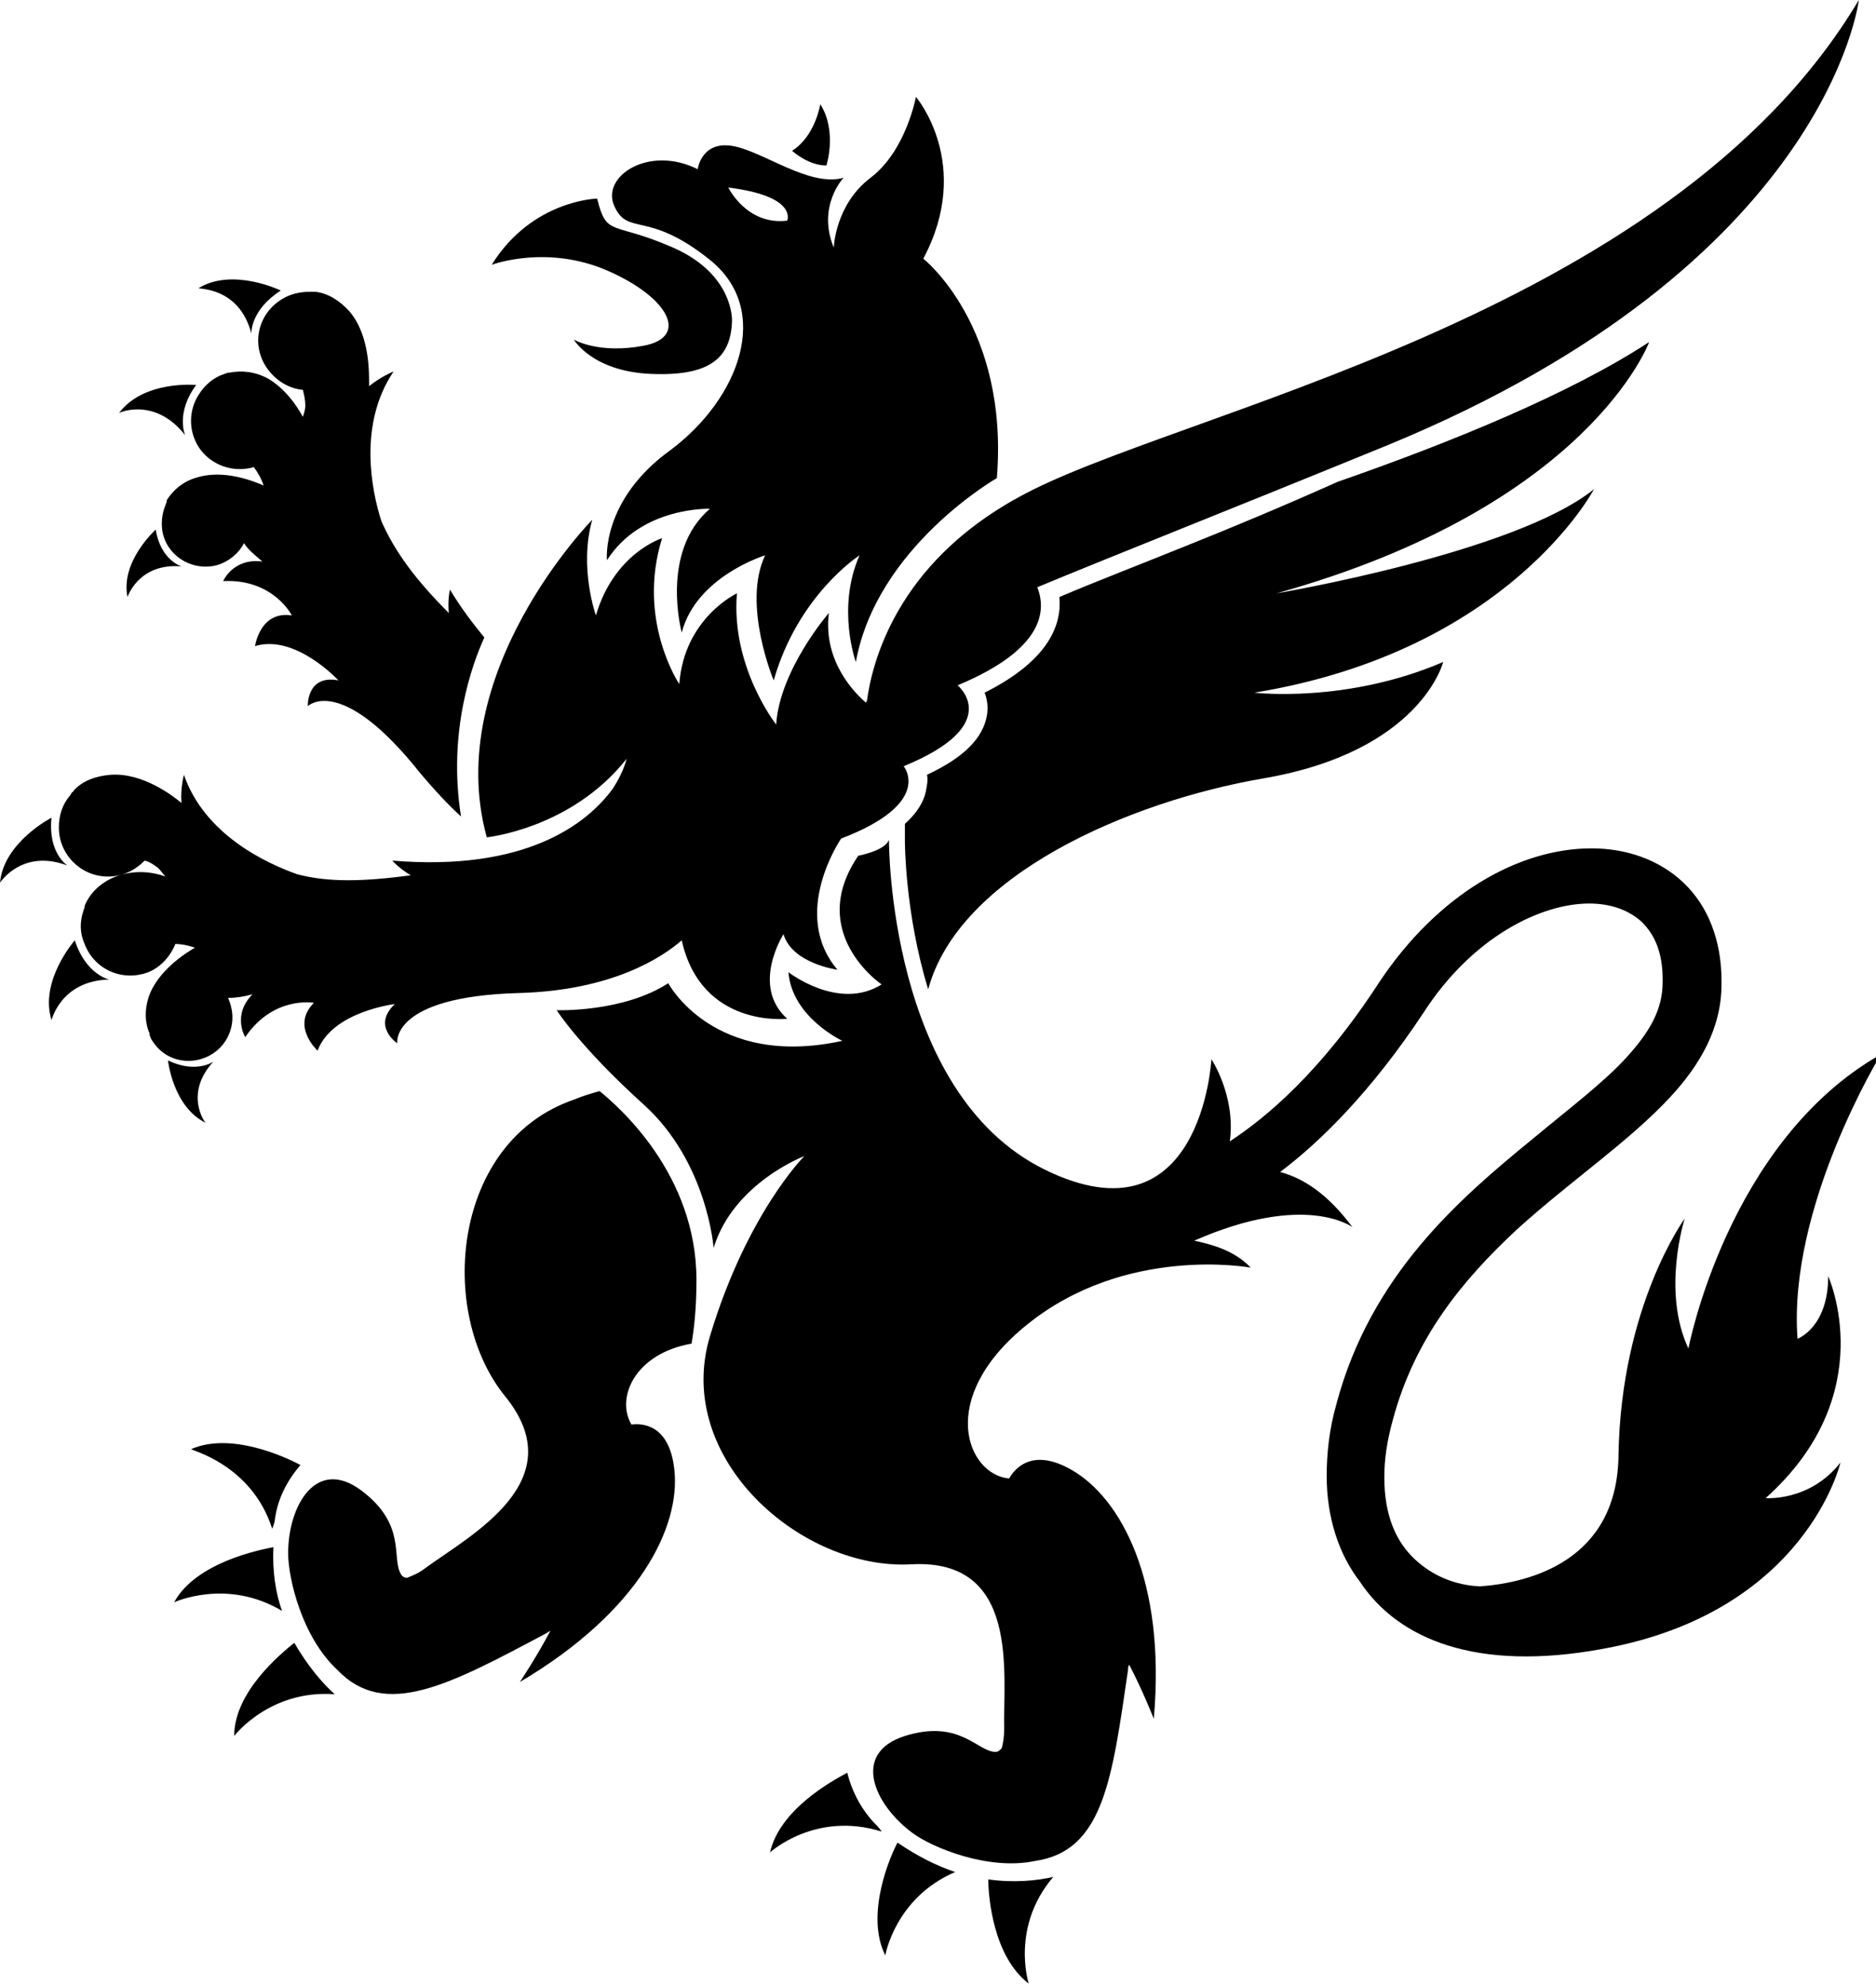 <svg xmlns="http://www.w3.org/2000/svg" width="153" height="162" viewBox="0 0 153 162"><path d="M64.6 12.3c0 0 1.3 1.2 2.8 1.2 0 0 0.9-2.8-0.5-5C66.9 8.5 66.5 11.1 64.6 12.3M81.3 39c1-12.4-6-17.9-6-17.9C79.4 13.4 74.7 7.9 74.7 7.9s-0.8 4.4-3.7 6.6c-2.9 2.2-3 5.7-3 5.7 -1.4-3.4 0.8-5.7 0.8-5.7 -2.8 0.8-6.6-2.2-9.1-2.6 -2.5-0.4-2.8 1.9-2.8 1.9 -4-2-7.9 0.6-6.8 3 1.1 2.5 2.7 0.3 7.8 4.4 5.1 4.1 2.4 11.3-3.2 15.5 -5.7 4.1-5.2 9-5.2 9 2.8-4.4 8.4-4.2 8.4-4.2 -4.1 3.5-2.3 10.1-2.3 10.1 1.2-4.6 6.8-6.3 6.8-6.3 -1.9 4 0.7 10.2 0.7 10.2 2-7 7-10.2 7-10.2 -1.9 4.3-0.3 8.7-0.3 8.7C71.5 44.6 81.3 39 81.3 39M59.4 15.3c5.7 0.7 4.8 2.7 4.8 2.7C60.9 18.4 59.4 15.3 59.4 15.3M85.9 153.1c-1.3 0.3-3.2 0.5-5.3 0.2 0 1.4 0.4 6.3 3.3 8.5C83.9 161.8 82.4 157.2 85.9 153.1M59.7 26.2c0 0 0.2-3.8-4.8-6 -5-2.2-5.4-0.8-6.2-4 0 0-5.3 0.1-8.6 5.4 0 0 4.5-1.7 9.5 0.5 5 2.2 6.6 5.4 2.9 6.1 -3.7 0.7-5.7-0.5-5.7-0.5s1.5 2.6 6.3 2.8C57.9 30.7 59.6 29.2 59.7 26.2M12.7 43.2c0 0-2.9 2.6-2.3 5.5 0 0 0.9-2.8 4.4-2.5C14.8 46.2 13.1 45.7 12.7 43.2M77.9 152.7c-1.5-0.5-3.1-1.3-4.7-2.4 -0.5 0.9-2.7 5.8-1 9.2C72.2 159.5 73 154.8 77.9 152.7M37.6 66.6c-1.1-6.9 0.9-12.4 1.9-14.6 -0.9-1.1-1.9-2.4-2.8-3.9 0 0-0.2 0.7-0.1 1.9 -2.7-2.7-4.4-5-5.5-7.5 -0.8-2.5-1.9-7.9 1-12.2 0 0-1 0.4-2 1.2 0-1 0.1-4.1-1.6-6.1 -0.8-0.9-1.8-1.5-2.8-1.6 0 0-0.1 0-0.1 0 -0.1 0-0.2 0-0.3 0 -0.9 0-1.8 0.2-2.6 0.8 -1.8 1.3-2.2 3.8-0.8 5.6 0.7 0.9 1.7 1.5 2.8 1.6 0.1 0.4 0.2 0.8 0.2 1.3 0 0.3-0.1 0.6-0.2 0.9 -0.6-1.1-1.5-2.3-2.8-3.1 -1.1-0.6-2.2-0.7-3.2-0.5 0 0-0.1 0-0.1 0 -0.1 0-0.2 0.1-0.3 0.1 -0.9 0.3-1.6 0.9-2.1 1.7 -1.2 1.9-0.6 4.4 1.3 5.5 1 0.6 2.2 0.7 3.2 0.4 0.3 0.4 0.6 0.9 0.8 1.5 0 0 0 0 0 0 -0.7-0.3-3.3-1.4-5.6-0.6 -1 0.3-1.8 1-2.3 1.8 0 0 0 0.1 0 0.1 0 0.1-0.1 0.2-0.1 0.3 -0.3 0.7-0.4 1.6-0.2 2.4 0.5 1.9 2.5 3 4.4 2.5 1-0.3 1.8-1 2.2-1.8 0 0 0 0 0 0 0.3 0.5 0.9 1 1.5 1.5 -2.4-0.3-3.2 1.6-3.2 1.6 4.1-0.2 5.6 2.8 5.6 2.8 -2.6-0.4-3 2.5-3 2.5 3.3-1 6.8 2.8 6.8 2.8 -2.6-0.5-2.5 2.1-2.5 2.1s2.7-2.7 9.2 5.5C35.4 64.4 36.5 65.6 37.6 66.6M15.1 35.5c0 0-0.8-1.8 0.9-4.1 0 0-4.3-0.4-6.3 2.3C9.6 33.7 12.6 32.3 15.1 35.5M20.5 27.2c0 0-0.1-1.9 2.4-3.5 0 0-3.9-1.9-6.7-0.2C16.2 23.6 19.5 23.4 20.5 27.2M22.3 126.2c-1 0.2-6.3 1.2-8.1 4.5 0 0 4.3-2 8.8 0.7C22.5 130 22.2 128.2 22.3 126.2M14.3 77c0.5 0 1 0.1 1.6 0.3 0 0 0 0 0 0 -0.7 0.4-3.1 1.9-3.8 4.1 -0.3 1-0.3 2 0.1 2.9 0 0 0 0.1 0 0.1 0 0.1 0.1 0.2 0.1 0.3 0.4 0.7 1 1.3 1.8 1.6 1.8 0.7 3.9-0.2 4.6-2 0.4-1 0.3-2-0.1-2.9 0 0 0 0 0 0 0.6 0 1.3-0.1 2-0.3 -1.7 1.7-0.6 3.5-0.6 3.5 2.3-3.4 5.6-2.8 5.6-2.8 -1.9 1.9 0.3 3.9 0.3 3.9 1.2-3.2 6.3-3.8 6.3-3.8 -1.9 1.8 0.2 3.2 0.2 3.2s-0.6-3.8 9.9-4.1c7.6-0.2 11.7-2.9 13.3-4.3 1.6 7.2 8.6 6.4 8.6 6.4 -3-2.7-0.3-6.9-0.3-6.9 0.7 2.4 4.4 2.9 4.4 2.9 -3.9-4.6 0.3-10.7 0.3-10.7 7.6-2.9 5.1-5.9 5.1-5.9 8.3-3.4 4.4-6.6 4.4-6.6 7.2-3 7.2-6.2 6.5-8 6-2.5 14.9-6 28.6-11.6C149.1 21.5 151.6 0 151.6 0 136 26.2 95.5 33.6 83 40.6c-10 5.5-11.9 13.6-12.3 16.6 0 0-0.1 0.1-0.1 0.1 -0.8-0.7-3.5-3.3-3-7.3 0 0-4 4.6-4.3 9.1 0 0-3.7-4.7-3.2-10.7 0 0-4.3 2-4.7 7.4 0 0-3.5-5.2-1.4-11.9 0 0-3.9 1.2-5.4 6.3 0 0-1.4-3.9-0.3-7.8 0 0-12.3 12.5-8.6 25.9 0 0 6.9-0.7 11.4-6.4 0 0-0.2 1-1.1 2.4 -2.1 2.9-7.1 6.8-18 5.9 0 0 0.5 0.6 1.5 1.2 -3.8 0.5-6.7 0.6-9.3-0.1 -2.5-0.9-7.5-3.2-9.2-8.1 0 0-0.3 1.1-0.2 2.3 -0.7-0.6-3.2-2.5-5.8-2.3 -1.2 0.1-2.3 0.5-3 1.3 0 0 0 0.1-0.1 0.1 -0.1 0.1-0.1 0.2-0.2 0.3 -0.6 0.7-0.9 1.6-0.9 2.6 0 2.2 1.8 4 4 4 1.2 0 2.2-0.5 3-1.3 0.4 0.1 0.7 0.3 1.1 0.6 0.2 0.2 0.4 0.5 0.6 0.7C12.1 71 10.6 71 9.2 71.6c-1.1 0.5-1.9 1.3-2.3 2.3 0 0 0 0.1 0 0.1 0 0.1-0.1 0.2-0.1 0.3 -0.3 0.9-0.3 1.8 0.1 2.7 0.8 2.1 3.1 3.1 5.2 2.3C13.1 78.9 13.9 78 14.3 77M17.4 86.6c0 0-1.4 1-3.7-0.1 0 0 0.4 3.8 3.1 5.1C16.7 91.6 15 89.2 17.4 86.6M4.2 66.7c0 0-3.9 2-4.2 5.3 0 0 1.8-2.8 5.5-1.4C5.5 70.6 3.9 69.6 4.2 66.7M8.9 79.9c0 0-1.9-0.4-2.8-3.2 0 0-2.9 3.3-1.9 6.5C4.2 83.3 4.9 80 8.9 79.9M24 134c-1.1 0.9-4.9 4-4.9 7.6 0 0 2.9-3.8 8.2-3.4C26.3 137.3 25.1 135.9 24 134M65.6 94.3c0 0-4.7 4.7-7.7 14.7 -3 10 7.5 19.1 16.4 18.6 8.9-0.5 7.5 8.9 7.6 13.4 0 0.7-0.1 1.2-0.2 1.6 -0.2 0.2-0.3 0.3-0.5 0.3 -1.5 0-2.9-2.7-7.4-1.3 -4.4 1.4-2.5 5.6 0.6 7.9 1.6 1.2 6.2 3.1 10 2.3 5.6-0.8 6.3-6.7 7.6-15.6 0-0.1 0-0.3 0.1-0.4 1.1 2.1 2 4.4 2 4.4 1-11.3-2.7-18-6.7-20.3 -3.3-1.9-4.7 0-5.1 0.7 -3.4-0.3-6-6.5 1.4-12.5 8.1-6.6 18.3-4.7 18.3-4.7 -1.3-1.4-3.2-1.9-4.6-2.2 9.1-4 12.9-1.1 12.9-1.1 -2-2.7-4-4-5.9-4.5 3.2-2.4 7.4-6.5 11.7-13 4-6.2 9.6-8.9 13.5-8.9 1.9 0 3.3 0.6 4.3 1.5 1 1 1.7 2.4 1.7 4.7 0 0.1 0 0.1 0 0.2 0 2.2-1 4-2.9 6.1 -1.9 2.1-4.7 4.2-7.7 6.7 -6 4.9-13.2 11.1-16 21.6 -0.6 2.1-0.8 4.1-0.8 5.9 0 3.4 1 6.4 2.7 8.6 3.1 4.7 9.5 7.4 19.8 5.5 16.6-3 19.4-15.2 19.4-15.2 -2.5 3.2-6.1 2.9-6.1 2.9 9.5-8.5 5.1-18.1 5.1-18.1 0 4.2-2.5 5.1-2.5 5.1 -0.8-10.8 6.8-23.2 6.8-23.2 -12.5 7.1-15.7 24-15.7 24 -2.2-4.7-0.3-10.6-0.3-10.6s-5.2 7.1-5.4 19.3c-0.1 8.6-7.2 10.4-11.3 10.7 -2.1-0.1-3.9-0.9-5.3-2.2 -1.5-1.4-2.5-3.5-2.5-6.7 0-1.4 0.2-2.9 0.7-4.7 1.8-6.7 5.7-11.4 10.1-15.5 4.4-4 9.2-7.2 12.6-10.9 2.3-2.5 4.1-5.5 4.1-9.1 0-0.1 0-0.2 0-0.3 0-3.3-1.1-6.1-3.1-8 -2-1.9-4.7-2.8-7.5-2.8 -5.9 0-12.5 3.7-17.3 10.9 -4.8 7.4-9.3 11.1-12.2 13 0.5-3.7-1.5-6.7-1.5-6.7s-0.8 15.3-13.6 9c-12.8-6.3-12.7-26.9-12.7-26.9 -0.3 0.9-2.5 1.3-2.5 1.3C65.7 76.1 71.9 80.3 71.9 80.3c-3.5 2.2-7.6-1-7.6-1 0.3 3.7 4.4 5.6 4.4 5.6 -10.5 2.3-14.2-4.7-14.2-4.7 -3.7 2.4-9.1 2.2-9.1 2.2s1.9 3 7.1 7.7c5.2 4.7 5.7 11.7 5.7 11.7C59.8 96.5 65.6 94.3 65.6 94.3M69.1 144.6c-1.3 0.7-5.5 3-6.3 6.5 0 0 3.7-3.4 9.1-1.7 0 0-0.1-0.2-0.4-0.5C70.3 147.7 69.5 146.2 69.1 144.6M22.2 124.7c0 0 0.1-0.2 0.2-0.6 0.2-1.8 1-3.3 2.1-4.6 -1.3-0.7-5.7-2.7-8.9-1.3C15.5 118.3 20.5 119.4 22.2 124.7M29.5 121.6c-3.7-2.8-6 1.2-6 5.1 0 2 1.1 6.8 4 9.5 3.9 4.1 9.2 1.2 17.1-3 0.1-0.1 0.2-0.1 0.3-0.2 -1.1 2.1-2.5 4.2-2.5 4.2 9.8-5.8 13.1-12.7 12.6-17.3 -0.4-3.8-2.7-3.8-3.5-3.7 -1.3-2.2 0.3-5.8 4.9-6.6 0.2-1.2 0.4-2.8 0.4-5.2 0-8.6-6.3-14.1-7.9-15.4 -0.7 0.2-1.4 0.4-2.1 0.7 -9.9 3.4-11.2 17.3-5.6 24.2 5.6 6.9-2.8 11.3-6.5 14 -0.5 0.4-1 0.6-1.5 0.8 -0.2 0-0.4-0.1-0.5-0.3C31.9 127.1 33.2 124.4 29.5 121.6M96.8 44.5c-4.2 1.7-7.6 3-10.4 4.2 0.2 2.1-0.7 5.1-6.1 7.8 0.2 0.5 0.3 1.1 0.2 1.8 -0.3 1.9-1.9 3.5-4.9 4.9 0.1 0.4 0 0.9-0.1 1.4 -0.2 0.9-0.8 1.8-1.7 2.6l0 1.4c0 0.1 0 5.9 1.9 12.1 2.5-9.3 16.3-15.3 27.3-17.2 12.9-2.2 14.7-9.5 14.7-9.5 -7.9 3.4-15.4 2.5-15.4 2.5 20.8-3.4 27.7-16.6 27.7-16.6 -6.4 5.2-25.9 8.5-25.9 8.5 25.5-7.1 30.4-20.5 30.4-20.5 -6.4 4.2-16.2 8.2-25.4 11.4C104.4 41.4 100.3 43.1 96.8 44.5"/></svg>